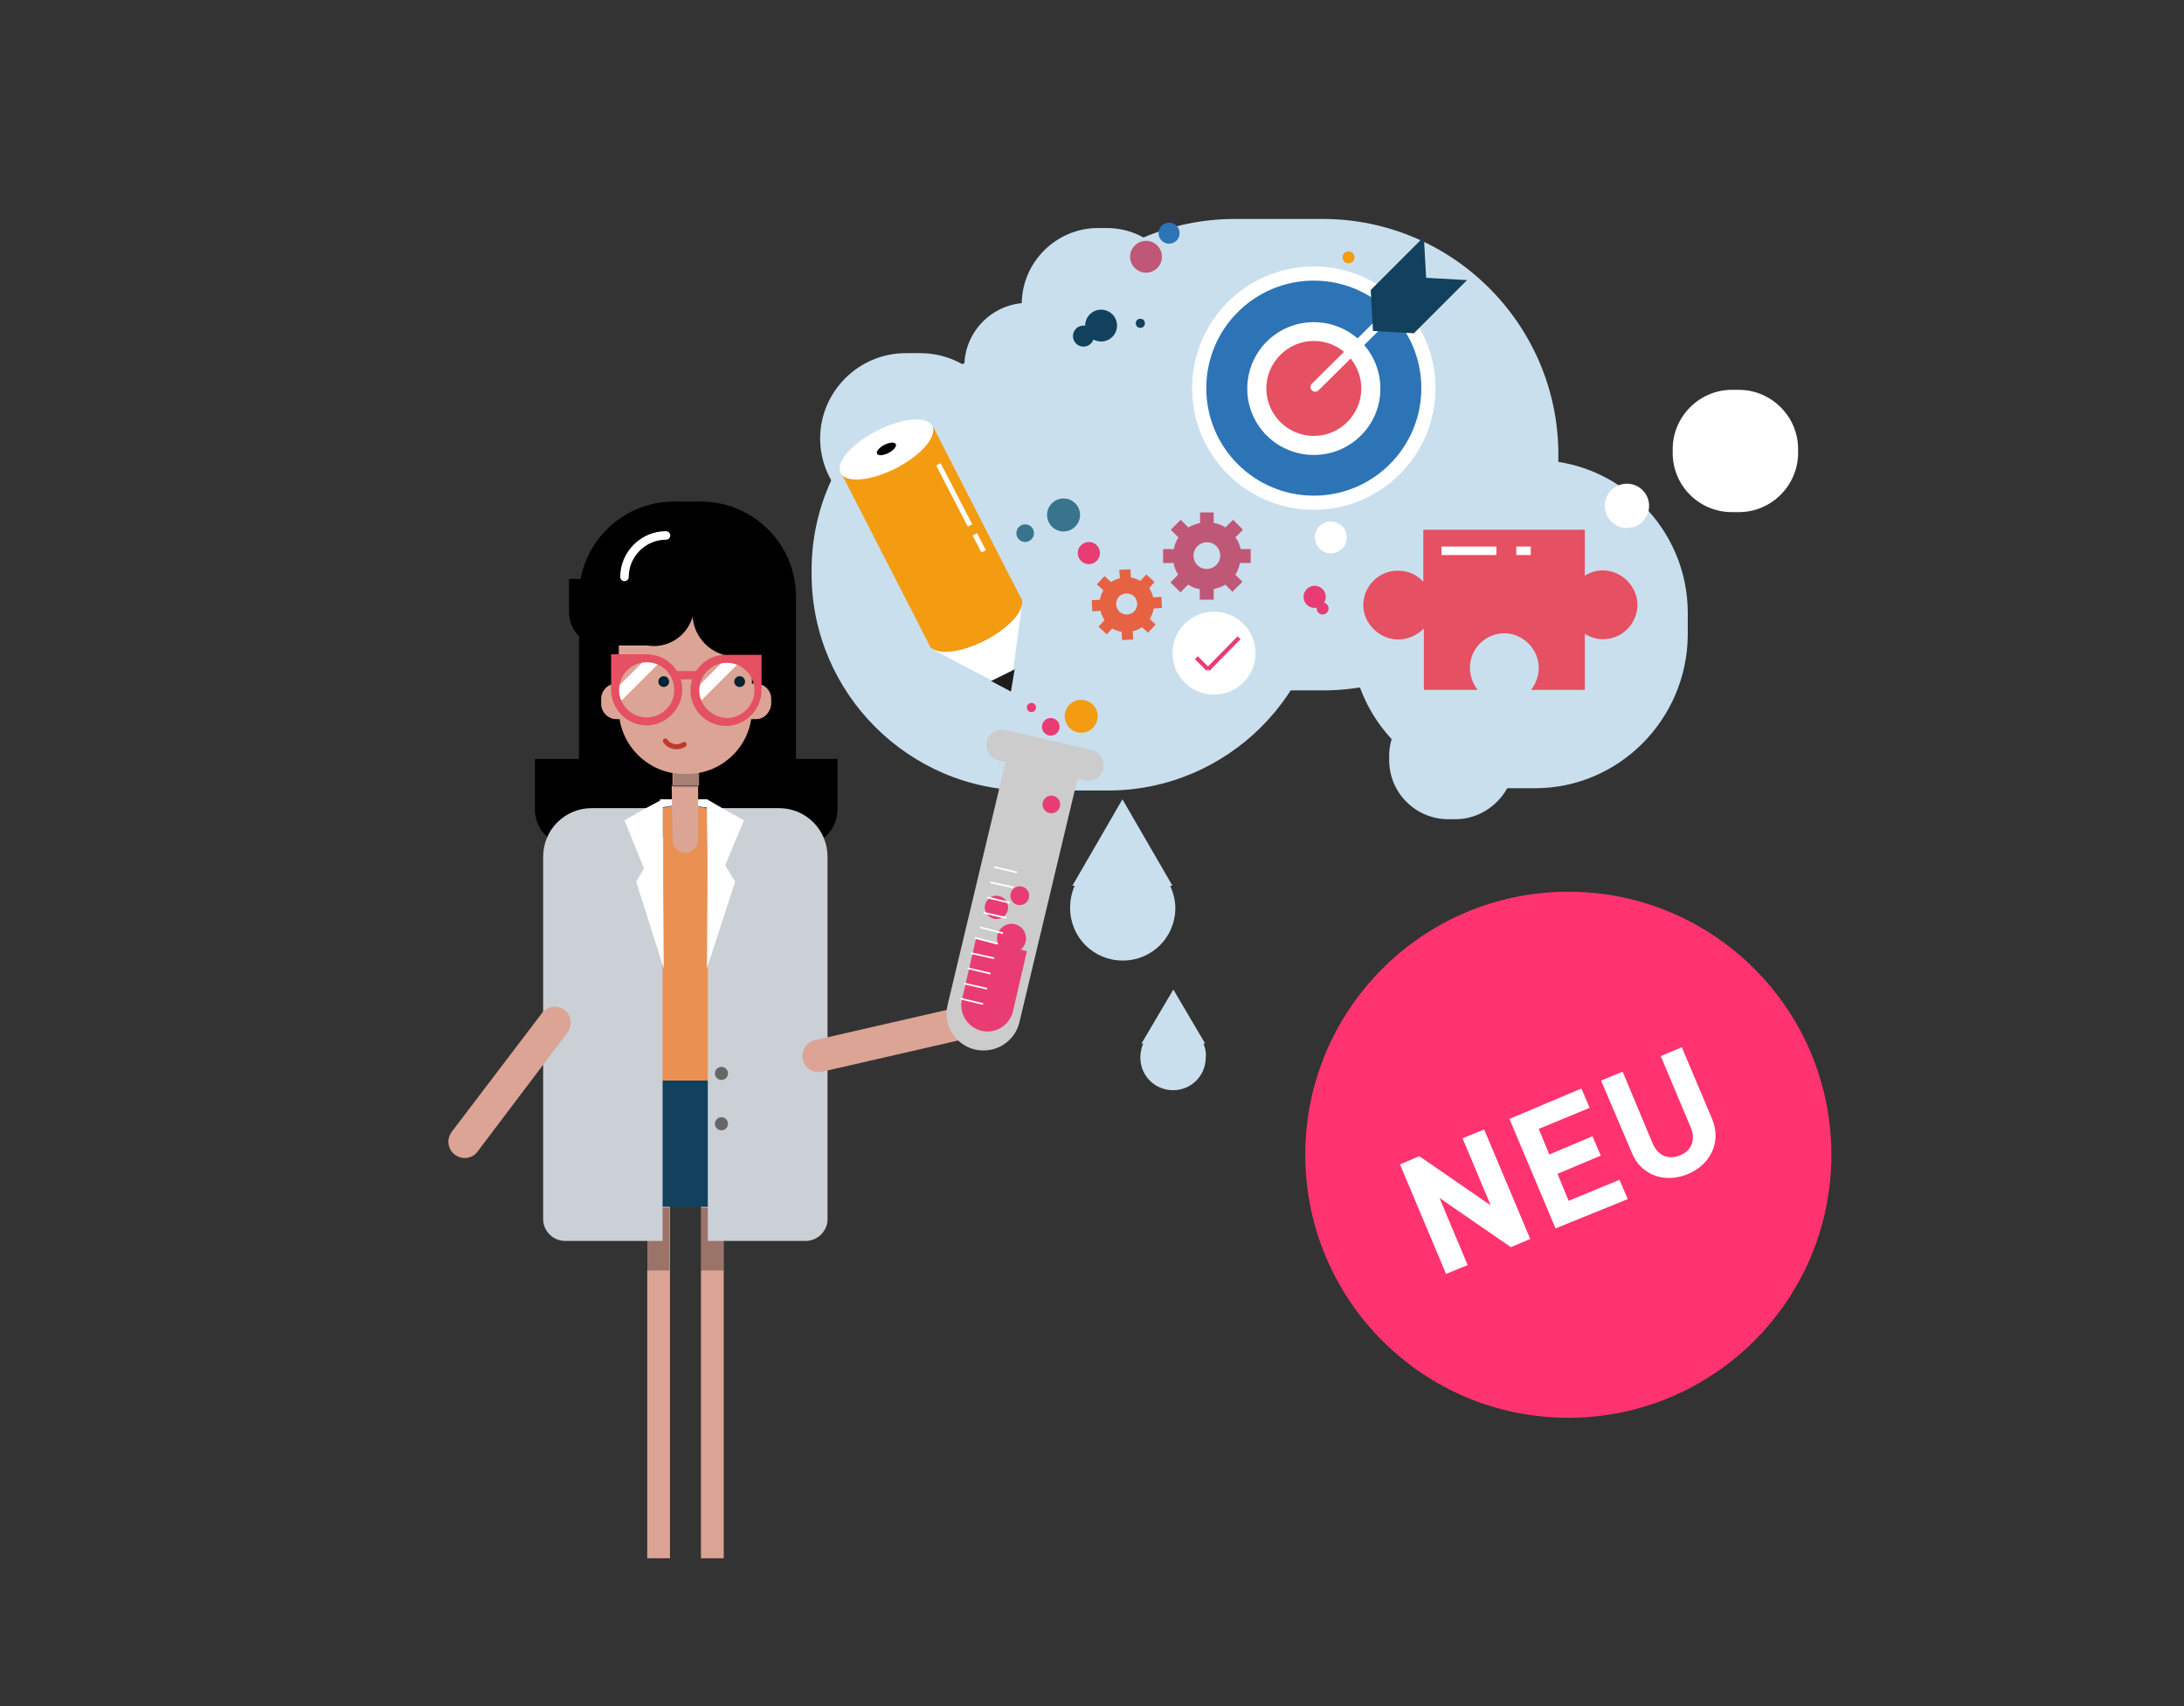 <?xml version="1.0" encoding="UTF-8"?>
<!-- Generator: Adobe Illustrator 24.1.1, SVG Export Plug-In . SVG Version: 6.00 Build 0)  -->
<svg xmlns="http://www.w3.org/2000/svg" xmlns:xlink="http://www.w3.org/1999/xlink" x="0px" y="0px" viewBox="0 0 768 600" style="enable-background:new 0 0 768 600;" xml:space="preserve">
<rect x="0" y="0" width="768" height="600" fill="#333333" stroke="none"/>
<style type="text/css">
	.st0{display:none;}
	.st1{display:inline;opacity:0.1;}
	.st2{fill:#2C73B0;}
	.st3{display:inline;opacity:0.15;fill:#012A47;enable-background:new    ;}
	.st4{display:inline;fill:#CCCCCC;}
	.st5{display:inline;fill:#AFAFAF;}
	.st6{display:inline;fill:#666666;}
	.st7{display:inline;fill:#E66243;}
	.st8{display:inline;fill:#FFFFFF;}
	.st9{display:inline;fill:#ECA19C;}
	.st10{display:inline;fill:#56457D;}
	.st11{display:inline;fill:#38758D;}
	.st12{display:inline;fill:#3E2C5E;}
	.st13{display:inline;fill:#282828;}
	.st14{display:inline;fill:#EAB19D;}
	.st15{display:inline;fill:#DBA495;}
	.st16{display:inline;fill:#12415E;}
	.st17{display:inline;fill:#012A47;}
	.st18{display:inline;fill:#38A49D;}
	.st19{display:inline;fill:#35968D;}
	.st20{display:inline;fill:#E55062;}
	.st21{display:inline;fill:#1D5685;}
	.st22{display:inline;fill:#BF5876;}
	.st23{display:inline;fill:none;stroke:#143744;stroke-width:0.75;stroke-miterlimit:10;}
	.st24{display:inline;fill:#43855D;}
	.st25{display:inline;}
	.st26{fill:#FFFFFF;}
	.st27{display:inline;fill:#715E94;}
	.st28{display:inline;fill:#FFFFFF;stroke:#FFFFFF;stroke-width:0.19;stroke-miterlimit:10;}
	.st29{display:inline;fill:#3AA39D;}
	.st30{display:inline;fill:#A32728;}
	.st31{fill:#C9DFED;}
	.st32{fill:#DBA495;}
	.st33{opacity:0.3;enable-background:new    ;}
	.st34{fill:#EA9053;}
	.st35{fill:#226699;}
	.st36{opacity:0.3;fill:#DBA495;enable-background:new    ;}
	.st37{opacity:0.3;fill:#282828;enable-background:new    ;}
	.st38{fill:#12415E;}
	.st39{fill:none;stroke:#FFFFFF;stroke-width:2.991;stroke-linecap:round;stroke-miterlimit:10;}
	.st40{fill:#E55062;}
	.st41{fill:#CBCFD6;}
	.st42{fill:#666666;}
	.st43{fill:none;stroke:#C0392B;stroke-width:1.762;stroke-linecap:round;stroke-miterlimit:10;}
	.st44{fill:#CCCCCC;}
	.st45{fill:#E83C72;}
	.st46{fill:none;stroke:#FFFFFF;stroke-width:0.586;stroke-miterlimit:10;}
	.st47{fill:#F39C12;}
	.st48{fill:#082133;}
	.st49{fill:#1D1D1B;}
	.st50{fill:none;stroke:#FFFFFF;stroke-width:1.759;stroke-miterlimit:10;}
	.st51{fill:none;stroke:#FFFFFF;stroke-width:2.99;stroke-miterlimit:10;}
	.st52{fill:#E66243;}
	.st53{fill:#BF5876;}
	.st54{fill:none;stroke:#E83C72;stroke-width:1.451;stroke-miterlimit:10;}
	.st55{fill:#2C74B5;stroke:#FFFFFF;stroke-width:4.977;stroke-miterlimit:10;}
	.st56{fill:none;stroke:#FFFFFF;stroke-width:3.318;stroke-linecap:round;stroke-miterlimit:10;}
	.st57{fill:#38758D;}
	.st58{fill:#2C74B5;}
	.st59{fill:#FF3370;}
</style>
<g id="design" class="st0">
	<g class="st1">
		<path class="st2" d="M551.1,511.1C446.5,532,440.2,457,322.3,464.4c-98.4,6.1-156,61.4-211.7,34.4    c-75.4-36.6,19.2-60.6,18.9-118.9c-0.3-45.7-118.9-49.2-94.9-140.6c25.6-97.6,156.5-34.9,205.4-63.9    c59.6-35.4,71.3-95.9,191.9-92.2C553,86.8,640.8,104,707.2,195.1c13.9,19.1,83,113.2-16,170.9    C603.3,417.3,696.9,481.9,551.1,511.1z"></path>
	</g>
	<ellipse class="st3" cx="180.4" cy="418.5" rx="54" ry="11.8"></ellipse>
	<path class="st4" d="M486.2,419.6h-63.4c-2.8,0-10.1,14.4-10.1,30.1s7.3,26.9,10.1,26.9h63.4V419.6z"></path>
	<path class="st5" d="M486.2,419.2h-55.9c-2.4,0-6.2-0.8-8.5,0.4s-3.9,5.2-4.9,7.4c-2.3,5.4-3.8,11-4.4,16.9   c-1.1,10,0.2,22.9,6.9,31c2.2,2.6,3.9,2.3,7,2.3h59.7c0.3,0,0.6-0.2,0.6-0.5v-57c0-0.6-1.2-0.5-1.2,0.1v46.2c0,2.9-0.6,6.6,0,9.5   c0.1,0.3-0.3,1.8,0.3,1.1s-0.5-0.1-1.1-0.2c-7-1-14.9,0-21.9,0h-29c-3,0-6.1,0.1-9.1,0c-2.8-0.1-3.9-1.2-5.5-3.7   c-8.8-13.5-7.4-33.7-0.2-47.6c1.5-3,2.5-4.8,5.7-4.9s6.4,0,9.5,0h51.9C486.8,420.1,487,419.2,486.2,419.2z"></path>
	<ellipse class="st6" cx="486.2" cy="448.2" rx="12.1" ry="28.5"></ellipse>
	<path class="st5" d="M486.7,476.3c-9.5-0.7-11.3-17.9-11.7-24.8c-0.4-6.2,0.2-12.4,1.7-18.4c1.2-4.5,3.2-11.2,8.1-12.6   c9.8-2.7,12.3,18.4,12.6,24.2c0.4,6.2-0.2,12.4-1.7,18.4c-1.1,4.3-3.7,12.7-9.2,13.1c-0.5,0-1.7,0.9-0.6,0.8   c10.7-0.8,12.7-17.6,13.1-25.5c0.4-8.3-0.3-17.4-4-24.9c-1.6-3.4-4.3-7.3-8.4-7.4c-10.6-0.2-12.8,18.3-13.2,25.5   c-0.4,7.9,0.3,16.5,3.4,23.8c1.6,3.8,4.3,8.2,8.8,8.5C486.1,477.1,487.5,476.4,486.7,476.3z"></path>
	<path class="st5" d="M468.2,476.3c-3.9-0.4-5.3-7.2-6-10.1c-1.4-5.9-2-12-1.9-18.1c0-5.4,0.5-10.8,1.5-16.1c0.6-3.1,2-11.5,6.1-12   c0.6-0.1,1-0.8,0.1-0.7c-3,0.3-4.5,3.3-5.5,5.8c-2.8,6.9-3.3,14.8-3.4,22.2s0.4,15.3,2.8,22.4c0.9,2.8,2.4,7,5.8,7.4   C468.3,477.1,469,476.4,468.2,476.3L468.2,476.3z"></path>
	<path class="st5" d="M464.1,476.4c-3.9-0.4-5.3-7.2-6-10.1c-1.4-5.9-2-12-1.9-18.1c0-5.4,0.5-10.8,1.5-16.1c0.6-3.1,2-11.5,6.1-12   c0.6-0.1,1-0.8,0.1-0.7c-2.7,0.3-4.1,2.7-5.1,4.9c-3.2,7-3.7,15.5-3.8,23.1s0.4,15.3,2.8,22.4c0.9,2.8,2.4,7,5.8,7.4   C464.1,477.1,464.9,476.4,464.1,476.4L464.1,476.4z"></path>
	<path class="st5" d="M460,476.3c-3.8-0.4-5.2-7.1-6-10.1c-1.3-5.6-1.9-11.4-1.9-17.2c-0.1-5.5,0.3-10.9,1.3-16.3   c0.6-3.2,2-12.2,6.3-12.7c0.6-0.1,0.9-0.9,0.1-0.8c-3,0.3-4.5,3.3-5.5,5.9c-2.7,6.9-3.3,14.9-3.3,22.2s0.4,15.3,2.8,22.4   c0.9,2.8,2.4,7,5.8,7.4C460.1,477.2,460.8,476.4,460,476.3L460,476.3z"></path>
	<path class="st5" d="M441.4,476.3c-4-0.4-5.5-6.9-6.3-10c-1.4-5.6-2-11.4-2-17.2c-0.1-5.5,0.3-10.9,1.4-16.3   c0.6-3.2,2.2-12.2,6.7-12.6c0.7-0.1,0.9-1,0.1-0.9c-3.1,0.3-4.7,3.3-5.8,5.9c-2.9,6.9-3.5,14.8-3.6,22.2s0.5,15.3,2.9,22.4   c1,2.9,2.6,7.1,6.1,7.4C441.6,477.2,442.2,476.4,441.4,476.3L441.4,476.3z"></path>
	<path class="st5" d="M437.4,476.5c-3.8-0.4-5.4-5.9-6.2-8.9c-1.5-5.5-2.3-11.1-2.3-16.7c-0.3-6.6,0.3-13.2,1.6-19.6   c0.6-2.9,2.3-10.9,6.2-11.4c0.3,0,1.3-0.5,0.5-0.5c-8.5,0.9-9,17.3-9.4,23.4c-0.5,8.3-0.1,17,2.2,25.1c0.9,3.2,2.5,8.6,6.5,9   C436.7,476.9,437.6,476.5,437.4,476.5L437.4,476.5z"></path>
	<path class="st5" d="M433.7,476.3c-4-0.4-5.5-7-6.3-10c-1.3-5.6-2-11.4-2-17.2c-0.1-5.5,0.4-10.9,1.4-16.3   c0.6-3.3,2.2-12.2,6.7-12.7c0.6-0.1,0.9-0.9,0.1-0.8c-3.1,0.3-4.7,3.3-5.8,5.9c-2.9,6.9-3.5,14.8-3.6,22.2s0.5,15.3,2.9,22.4   c1,2.9,2.6,7,6.1,7.4C433.9,477.2,434.5,476.4,433.7,476.3L433.7,476.3z"></path>
	<circle class="st7" cx="454.5" cy="442.2" r="14.3"></circle>
	<path class="st8" d="M447.6,442.8c-0.7-0.7-0.8-1.8-0.1-2.6c0,0,0,0,0,0c0.1-0.2,0.2-0.4,0.1-0.6c-0.3-1.1,0.2-2.2,1.3-2.8   c0.3-0.2,0.5-0.4,0.7-0.7c0.3-0.6,1-1,1.6-0.9c0.5,0.1,0.9-0.1,1.3-0.4c0.6-0.6,1.5-0.7,2.1-0.2c0.1,0,0.2,0,0.3,0   c0.6-0.1,1.2,0,1.7,0.2c0.6,0.2,1.1,0.7,1.3,1.3c0.1,0.2,0.2,0.3,0.4,0.4c0.5,0.1,1,0.4,1.3,0.8c0.1,0.3,0.2,0.7,0.3,1   c0,0.2,0,0.3,0.2,0.4c0.9,0.3,1.4,1.4,1.1,2.3c0,0,0,0,0,0c-0.1,0.2,0,0.3,0.1,0.5c0.3,0.4,0.5,0.9,0.6,1.4   c0.1,0.4-0.1,0.8-0.4,1.1c-0.1,0.1-0.2,0.3-0.1,0.4c0.3,0.8,0.2,1.8-0.3,2.5c-0.1,0.2-0.3,0.3-0.5,0.4c-0.3,0.1-0.5,0.3-0.6,0.5   c-0.6,1.1-1.8,1.7-3,1.5c-0.2,0-0.4,0-0.5,0.2c-0.9,1-2.3,1.3-3.5,0.7c-0.1,0-0.3,0-0.4,0c-0.3,0-0.5,0-0.8,0   c-0.8-0.2-1.4-0.9-1.7-1.7c-0.1-0.2-0.2-0.4-0.5-0.4c-0.4,0-0.8-0.3-0.9-0.7c-0.2-0.5-0.2-1-0.4-1.5c0-0.1-0.1-0.2-0.1-0.3   c-0.9-0.5-1.2-1.6-0.7-2.5c0-0.1,0.1-0.1,0.1-0.2L447.6,442.8z M453.3,440.3l-0.3-0.9c-0.3-0.8-0.3-0.8-1.1-0.7h-0.1   c-0.7,0-1.3,0.6-1.3,1.3c0,0.1,0,0.1,0,0.2c0,0.4,0.1,0.8,0.2,1.2c0,0.2,0,0.4-0.2,0.4c-0.1,0.1-0.3,0-0.4-0.1c0,0,0-0.1,0-0.1   c-0.1-0.6-0.2-1.2-0.3-1.8c0-0.8,0.5-1.4,1.3-1.6c0.3-0.1,0.7-0.1,1-0.1h0.3v-0.1c-0.2-0.5-0.4-1.1-0.5-1.6c0-0.3-0.3-0.5-0.6-0.5   c0,0,0,0-0.1,0H451c-0.6,0-1,0.4-1.1,1c0,0.2,0,0.5,0,0.7s-0.1,0.3-0.3,0.3s-0.2-0.1-0.3-0.2c0-0.1-0.1-0.2-0.1-0.3   c-0.6,0.5-1.2,1-1.1,1.8c0.1,0.7,0,1.3-0.4,1.9c-0.3,0.5-0.2,1.1,0.2,1.4c0.1,0,0.1,0.1,0.2,0.1c0.3,0.2,0.6,0.3,0.9,0.4   c0.2,0.1,0.4,0.2,0.3,0.4s-0.3,0.3-0.5,0.2l-0.8-0.3c-0.5,0.6-0.4,1.4,0.2,1.8c0.2,0.2,0.4,0.3,0.7,0.3c0.6,0.1,1.2,0,1.8-0.3   c-0.1-0.9,0.4-1.8,1.2-2.1c0.2-0.1,0.4-0.2,0.6,0.1s-0.1,0.4-0.3,0.5c-0.7,0.3-1.1,1.2-0.8,1.9c0.3,0.7,1.1,1.1,1.8,0.8   c0.2,0,0.4-0.1,0.5,0.2s-0.1,0.3-0.3,0.4c-0.9,0.2-1.8-0.1-2.3-0.9c-0.1-0.1-0.2-0.2-0.3-0.2c-0.6,0.1-1.2,0.2-1.9,0.3   c0.1,0.4,0.2,0.7,0.4,1.1c0.2,0.3,0.5,0.4,0.8,0.2c0.1-0.1,0.2-0.1,0.2-0.2c0,0,0-0.1,0.1-0.1s0.3-0.1,0.4-0.1   c0.1,0.1,0.2,0.2,0.2,0.3c-0.1,0.2-0.2,0.3-0.3,0.5c0,0.1-0.1,0.2-0.1,0.3c0.1,0.7,0.6,1.3,1.2,1.5c0.5,0.2,0.7,0.1,0.8-0.5   c0-0.1,0.1-0.3,0.2-0.3c0.1,0,0.3,0.1,0.3,0.2c0.1,0.1,0,0.3,0.1,0.4s0.1,0.3,0.2,0.3c1,0.4,2.1,0.2,2.8-0.6   c0.1-0.1,0.1-0.1,0.1-0.2c-0.1-0.3-0.2-0.5-0.3-0.8c-0.5,0.4-1.2,0.6-1.9,0.5c-0.2,0-0.4-0.1-0.4-0.3s0.2-0.3,0.4-0.3   c0.5,0.1,1,0,1.4-0.3c0.2-0.1,0.2-0.3,0.1-0.4c0,0,0,0,0,0c-0.3-0.8-0.5-1.5-0.8-2.3c0-0.1-0.1-0.1-0.1-0.2   c-0.1,0.1-0.2,0.1-0.2,0.2c-0.3,0.3-0.7,0.4-1.1,0.3c-0.1,0-0.2-0.2-0.3-0.3c0.1-0.1,0.2-0.2,0.3-0.3c0.1,0,0.2,0,0.4,0   c0.4,0,0.7-0.4,0.7-0.8c0-0.1,0-0.2-0.1-0.3c-0.2-0.6-0.4-1.2-0.6-1.9s-0.4-0.6-0.9-0.5c-0.2,0.1-0.3,0.1-0.4,0.2   c-0.2,0.1-0.4,0.2-0.5,0s0-0.3,0.1-0.5C452.4,440.5,452.8,440.3,453.3,440.3L453.3,440.3z M460.8,441.9c-0.6,0.3-1.1,0.6-1.7,0.9   c-0.1,0.1-0.2,0.2-0.2,0.4c0.1,0.9-0.4,1.7-1.2,2.1c-0.2,0.1-0.4,0.1-0.5-0.1s0-0.3,0.2-0.4c0.8-0.3,1.2-1.1,0.9-1.8   s-1.1-1.2-1.8-0.9l0,0c-0.2,0-0.4,0-0.5-0.2s0.1-0.4,0.3-0.4c0.6-0.2,1.4-0.1,1.8,0.4c0.5,0.6,0.9,0.4,1.4,0.1c0,0,0.1,0,0.1-0.1   c0.4-0.2,0.8-0.6,0.9-1.1c0.2-0.6-0.1-1.3-0.7-1.5c-0.1,0-0.2,0-0.3-0.1l-0.4,0.6c-0.1,0.2-0.3,0.4-0.5,0.2s-0.1-0.4,0-0.5   c0.2-0.3,0.4-0.6,0.5-0.9c0.2-0.5,0-1.1-0.5-1.3c-0.3-0.1-0.5-0.2-0.8-0.3c-0.2,0-0.4-0.2-0.4-0.4c-0.1-0.2-0.2-0.4-0.3-0.6   c-0.5-0.6-1.3-0.9-2-0.7l0.1,0.1c0.1,0.2,0.1,0.4-0.1,0.5s-0.3,0-0.4-0.2c-0.1-0.1-0.2-0.3-0.3-0.4c-0.4-0.5-1-0.6-1.5-0.2   c0,0,0,0,0,0c-0.6,0.4-0.7,0.5-0.4,1.2l0.5,1.5c0.3-0.2,0.5-0.4,0.8-0.5c0.6-0.3,1.3-0.3,1.9,0c0.7,0.5,1.2,1.2,1.4,2   c0,0.1-0.1,0.3-0.2,0.3c-0.1,0-0.3-0.1-0.4-0.1c-0.1-0.1-0.1-0.2-0.1-0.3c-0.2-0.4-0.4-0.8-0.7-1.1c-0.4-0.4-1-0.5-1.5-0.3   c-0.3,0.2-0.6,0.3-0.8,0.6c-0.1,0.1-0.1,0.1-0.1,0.2c0.1,0.5,0.3,1,0.5,1.5c0.4-0.3,0.8-0.5,1.3-0.5c0.2,0,0.4,0.1,0.4,0.3   s-0.2,0.3-0.4,0.3c-0.3,0-0.5,0.1-0.8,0.2c-0.2,0.1-0.3,0.3-0.2,0.5c0,0,0,0,0,0.1c0.3,0.7,0.5,1.4,0.7,2.1   c0.1,0.4,0.4,0.5,0.8,0.5c0.2,0,0.4-0.1,0.6-0.2c0.2-0.1,0.3-0.2,0.5,0s0,0.4-0.1,0.5c-0.1,0.1-0.2,0.1-0.3,0.2l-1,0.3   c0.3,0.8,0.6,1.6,0.8,2.4c0.1,0.3,0.3,0.3,0.5,0.3c0.4-0.1,0.8-0.3,1.1-0.6c0.1-0.1,0.3-0.2,0.5-0.1s0.1,0.3,0,0.5L458,447   c-0.4,0.4-1,0.6-1.6,0.6c0.1,0.3,0.2,0.5,0.3,0.8c0,0.1,0.1,0.1,0.2,0.1c0.9,0.2,1.8-0.1,2.4-0.8c0.4-0.4,0.4-0.5,0.1-0.9   c0,0,0-0.1,0-0.1s0-0.4,0.1-0.5s0.3,0,0.4,0.2c0.2,0.4,0.5,0.4,0.8,0c0.4-0.5,0.5-1.1,0.3-1.7c-0.1-0.3-0.2-0.6-0.6-0.6   c-0.2,0-0.4-0.2-0.4-0.5c0,0,0-0.1,0-0.1c0-0.1,0.2-0.1,0.4-0.1s0.1,0.1,0.2,0.1c0.3,0.1,0.6,0,0.7-0.3c0-0.1,0-0.2,0-0.2   C461.3,442.5,461.1,442.2,460.8,441.9L460.8,441.9z"></path>
	<path class="st9" d="M261.4,244.5l-0.9-0.5c-0.7-0.4-0.9-1.3-0.5-2l5.2-8.7c0.4-0.7,1.3-0.9,2-0.5l0.9,0.5c0.7,0.4,0.9,1.3,0.5,2   l-5.2,8.7C263,244.7,262.1,244.9,261.4,244.5z"></path>
	<path class="st9" d="M258,242.5l-0.9-0.5c-0.7-0.4-0.9-1.3-0.5-2l5.2-8.7c0.4-0.7,1.3-0.9,2-0.5l0.9,0.5c0.7,0.4,0.9,1.3,0.5,2   L260,242C259.6,242.7,258.7,242.9,258,242.5z"></path>
	<path class="st9" d="M249,242.2l-2-1.2c-1-0.6-1.3-1.8-0.7-2.8l6-10.1c0.6-1,1.8-1.3,2.8-0.7l2,1.2c1,0.6,1.3,1.8,0.7,2.8l-6,10.1   C251.2,242.4,250,242.7,249,242.2z"></path>
	<path class="st9" d="M252.1,231.4l12.6,7.5c0.7,0.4,0.9,1.3,0.5,2l-2.8,4.6c-0.4,0.7-1.3,0.9-2,0.5l-13.1-6.1   c-0.7-0.4-0.5-2.7-0.1-3.4l2.8-4.6C250.5,231.2,251.4,230.9,252.1,231.4z"></path>
	<path class="st10" d="M202.1,277.1c-26.3-8.4-41-36.2-32.8-62.1l19.9,6.3c-4.7,14.9,3.9,31,19.2,35.9s31.6-3.3,36.4-18.2l19.9,6.3   C256.5,271.1,228.4,285.4,202.1,277.1z"></path>
	<path class="st11" d="M109.2,312.5l289-156.9c0.9-0.5,2.1-0.2,2.6,0.8l0.4,0.8c0.5,0.9,0.2,2.1-0.8,2.6l-289,156.9   c-0.9,0.5-2.1,0.2-2.6-0.8l-0.4-0.8C108,314.1,108.3,313,109.2,312.5z"></path>
	<path class="st12" d="M258,243.1l-28.2,15.3c0.2,1.4,0.1,2.8-0.4,4.1c-0.4,0.9-0.9,1.7-1.7,2.4l36.5-19.8   C263.4,244.8,258.6,243.3,258,243.1z"></path>
	<path class="st10" d="M131,302.1v-63.5c0-21.5,17.8-39.1,39.5-39.1h8.2c21.7,0,39.5,17.6,39.5,39.1v63.5"></path>
	<path class="st12" d="M207.2,211.6c0.5,3.5,0.8,7.1,0.8,10.7c0,41.2-34.2,74.5-76.5,74.5H131v5.3h87.2v-63.5   C218.2,228.5,214.2,218.8,207.2,211.6z"></path>
	<rect x="157.3" y="302.2" class="st13" width="15.9" height="117.5"></rect>
	<rect x="130.1" y="300.1" class="st13" width="89.1" height="11"></rect>
	<rect x="188.8" y="301.9" class="st13" width="14.4" height="117.5"></rect>
	<rect x="175.7" y="194.3" class="st14" width="13.9" height="13.9"></rect>
	<path class="st14" d="M190.4,197.7h-18.2c-5.7,0-10.7-4.8-12.7-8.2c-1.1-1.8-1.1-5-1.1-5v-36.6c0-13,6.2-19.1,13.8-19.1h18.2   c7.6,0,13.8,6.2,13.8,19.1v36.6c0,1.5-0.2,3-0.7,4.4C201.8,192.3,196.5,197.7,190.4,197.7z"></path>
	<path class="st14" d="M190.4,197.7h-18.2c-5.7,0-10.7-4.8-12.7-8.2c-1.1-1.8-1.1-5-1.1-5v-36.6c0-13,6.2-19.1,13.8-19.1h18.2   c7.6,0,13.8,6.2,13.8,19.1v36.6c0,1.5-0.2,3-0.7,4.4C201.8,192.3,196.5,197.7,190.4,197.7z"></path>
	<path class="st15" d="M186.9,197.5c-7.4-0.1-15.9-1.5-20.5-7.9c-3.9-5.4-4.3-12.5-4.7-18.9c-0.3-4.5-0.9-9-1.7-13.5   c-0.4-2.3-1-4.6-1.6-6.8v34.2c0,0,0,3.2,1.1,5c2.1,3.4,7,8.2,12.7,8.2h18.2c0.7,0,1.3-0.1,2-0.2   C190.5,197.6,188.7,197.5,186.9,197.5z"></path>
	<path class="st16" d="M165.9,130.3h1.3c1.6,0,2.8,1.3,2.8,2.8V160c0,1.6-1.3,2.8-2.8,2.8h-1.3c-1.6,0-2.8-1.3-2.8-2.8v-26.9   C163.1,131.6,164.3,130.3,165.9,130.3z"></path>
	<path class="st16" d="M212.2,117.7h-10.7c-0.4,0-0.7,0-1.1,0h-28.1c-0.7-0.1-1.4-0.1-2.2,0l0,0c-5.9,0.6-10.2,5.9-9.6,11.8   c0.3,2.5,1.3,4.7,3.1,6.5c1.7,1.7,4,2.8,6.5,3.1v0.1h32l0,0c5.7-0.3,10.2-5,10.2-10.7L212.2,117.7z"></path>
	<path class="st17" d="M206.4,128.4c-3.1,2.7-6.9,4.6-10.9,5.4c-5.7,1.2-25,3.9-32,2.3l0,0c1.7,1.7,4,2.8,6.5,3.1v0.1h32l0,0   c5.7-0.3,10.2-5,10.2-10.7v-9.3C211,122.6,209.1,125.8,206.4,128.4z"></path>
	<path class="st16" d="M186,149.2v0.7c0,0.8-0.7,1.5-1.5,1.5h-6.4c-0.8,0-1.5-0.7-1.5-1.5v-0.7c0-0.8,0.7-1.5,1.5-1.5h6.4   C185.3,147.7,186,148.4,186,149.2z"></path>
	<path class="st16" d="M203.5,145.6v0.7c0,0.8-0.7,1.5-1.5,1.5h-6.4c-0.8,0-1.5-0.7-1.5-1.5v-0.7c0-0.8,0.7-1.5,1.5-1.5h6.4   C202.9,144.1,203.5,144.8,203.5,145.6z"></path>
	<circle class="st17" cx="199.3" cy="156.5" r="2.3"></circle>
	<circle class="st17" cx="182" cy="156.5" r="2.3"></circle>
	<path class="st15" d="M188.7,168.6c0,1.4,1.1,2.5,2.5,2.5s2.5-1.1,2.5-2.5h0.7c0.5,1.5-0.4,3.2-1.9,3.7c-0.4,0.1-0.9,0.2-1.3,0.1   c0,0-2.6-0.1-2.4-3.3L188.7,168.6z"></path>
	<circle class="st8" cx="200.3" cy="156.5" r="0.6"></circle>
	<circle class="st8" cx="183" cy="156.5" r="0.6"></circle>
	<polygon class="st18" points="193.6,205.7 175.5,205.7 182.1,214.9 178,220.6 178,269.9 184.6,274.7 191.1,269.9 191.1,220.6    187.1,214.9  "></polygon>
	<polygon class="st12" points="192.2,215 185.6,205.7 195.2,203.1 198.7,204.9  "></polygon>
	<polygon class="st12" points="176.5,215 165.9,201.5 183.1,205.7  "></polygon>
	<polygon class="st19" points="178,269.9 184.6,274.7 191.1,269.9 191.1,220.6  "></polygon>
	<path class="st17" d="M166.3,132.8c-0.8-2.7,11-2.6,12.6-2.7c3.3-0.2,6.6-0.5,9.8-1c4.2-0.7,9-1.1,12.1-4.3c0.4-0.4-1.1-0.3-1.4,0   c-3.8,3.8-12.9,4-18.1,4.4c-3.5,0.2-7,0.1-10.5,0.6c-1.7,0.2-7,0.4-6.1,3.4C164.8,133.7,166.4,133.3,166.3,132.8L166.3,132.8z"></path>
	<circle class="st14" cx="165.9" cy="161.9" r="5.4"></circle>
	<path class="st15" d="M168.4,166.1c-2.3,1.3-5.3,0.5-6.6-1.8c-0.6-1-0.8-2.1-0.5-3.3c0.8-4.6,6.3-5,8.6-1.3c0.4,0.6,1.9,0,1.4-0.7   c-2.7-4.4-9.7-3.8-11.4,1.2c-1.9,5.6,4.6,9.3,9.2,6.7C170,166.4,169.2,165.6,168.4,166.1L168.4,166.1z"></path>
	<path class="st16" d="M158,130.3h1.6c1.9,0,3.5,1.6,3.5,3.5V167c0,1.9-1.6,3.5-3.5,3.5H158c-1.9,0-3.5-1.6-3.5-3.5v-33.2   C154.5,131.9,156,130.3,158,130.3z"></path>
	<path class="st12" d="M211.2,252.7c-5.9,14.5-22.8,21.4-37.7,15.4s-22.2-22.8-16.3-37.3c2.1-5.5-0.7-11.5-6.2-13.6   c-5.3-2-11.1,0.5-13.4,5.7c-0.3,0.7-0.5,1.4-0.6,2.2c-8.7,24.7,3.8,52.4,28.6,62.4c25.6,10.4,54.7-1.7,64.9-26.9l2.2-6.3l-3,1.6   L211.2,252.7z"></path>
	<path class="st9" d="M227.4,255.1l-0.9-0.5c-0.7-0.4-0.9-1.3-0.5-2l5.2-8.7c0.4-0.7,1.3-0.9,2-0.5l0.9,0.5c0.7,0.4,0.9,1.3,0.5,2   l-5.2,8.7C229,255.3,228.1,255.5,227.4,255.1z"></path>
	<path class="st9" d="M223.3,253.3l-0.9-0.5c-0.7-0.4-0.9-1.3-0.5-2l5.2-8.7c0.4-0.7,1.3-0.9,2-0.5l0.9,0.5c0.7,0.4,0.9,1.3,0.5,2   l-5.2,8.7C224.9,253.5,224,253.7,223.3,253.3z"></path>
	<path class="st9" d="M215,252.8l-2-1.2c-1-0.6-1.3-1.8-0.7-2.8l6-10.1c0.6-1,1.8-1.3,2.8-0.7l2,1.2c1,0.6,1.3,1.8,0.7,2.8l-6,10.1   C217.2,253,216,253.4,215,252.8z"></path>
	<path class="st9" d="M226.5,256.6l-12.6-7.5c-0.7-0.4-0.9-1.3-0.5-2l2.7-4.6c0.4-0.7,1.3-0.9,2-0.5l12.6,7.5c0.7,0.4,0.9,1.3,0.5,2   l-2.7,4.6C228.1,256.8,227.2,257.1,226.5,256.6z"></path>
	<path class="st10" d="M210.5,247.6c-4.7,14.9-21.1,23.1-36.4,18.2s-23.9-20.9-19.2-35.9c1.8-5.6-1.3-11.5-6.9-13.3   s-11.5,1.3-13.3,6.9c-0.2,0.7-0.4,1.4-0.4,2.2c-6.8,25.3,7.8,51.9,33.4,60c26.3,8.4,54.4-5.9,62.6-31.8L210.5,247.6z"></path>
	<path class="st20" d="M184.3,184.5c1.7,0,3.2-1.6,3.5-3.9c-0.6-0.3-1.3-0.5-2-0.4c-1.8,0-3.4,1.1-4.2,2.7   C182.2,183.8,183.2,184.4,184.3,184.5z"></path>
	<ellipse class="st21" cx="533.3" cy="381.3" rx="166.9" ry="16.1"></ellipse>
	<path class="st22" d="M463.5,309.4l5-0.7l11,21h0.1l-3-22.1l5.3-0.7l5,36.6l-4.9,0.7l-11-20.9h-0.1l3,22l-5.2,0.7L463.5,309.4z"></path>
	<path class="st22" d="M486.5,306.2l15.6-2.1l0.7,4.9l-10.4,1.4l1.5,10.8l9-1.3l0.7,4.9l-9,1.3l1.5,10.8l10.4-1.4l0.7,5.2l-15.6,2.1   L486.5,306.2z"></path>
	<path class="st22" d="M526.4,329.6c0.6,4.7-2.6,9-7.3,9.7c-4.7,0.6-9-2.6-9.7-7.3l0,0l-3.9-28.4l5.2-0.7l3.8,27.9   c0.3,2.6,1.9,3.6,3.8,3.4s3.1-1.7,2.7-4.3l-3.8-27.9l5.3-0.7L526.4,329.6z"></path>
	<path class="st22" d="M469.3,349.7l5.2-0.7l2.3,16.7h0.1l5.4-17.8l5.3-0.7l-5.1,15.6l11.5,20.8l-5.6,0.8l-8.2-15.4l-2.1,5.7l1.5,11   l-5.2,0.7L469.3,349.7z"></path>
	<path class="st22" d="M512,372.7c0.6,4.7-2.6,9-7.3,9.7c-4.7,0.6-9-2.6-9.7-7.3l0,0l-3.9-28.4l5.3-0.7l3.8,27.9   c0.4,2.6,1.9,3.6,3.8,3.4s3.1-1.7,2.7-4.3l-3.8-27.9l5.3-0.7L512,372.7z"></path>
	<path class="st22" d="M512.9,343.7l5-0.7l11,21h0.1l-3-22.1l5.2-0.7l5,36.6l-4.9,0.7l-11.1-20.9h-0.1l3,22l-5.3,0.7L512.9,343.7z"></path>
	<path class="st22" d="M535.9,340.5l7.8-1.1c5.9-0.8,9.7,2.3,10.5,8.2l2.4,17.1c0.9,6.8-2.1,10.5-8.3,11.4l-7.3,1L535.9,340.5z    M545.5,371.5l2.4-0.3c2.9-0.4,3.9-2,3.4-5.1l-2.4-17.6c-0.4-2.9-1.6-4.4-4.7-4l-2.4,0.3L545.5,371.5z"></path>
	<path class="st22" d="M557.8,337.5l15.6-2.1l0.7,4.9l-10.4,1.4l1.5,10.8l9-1.3l0.7,4.9l-9,1.3l1.5,10.8l10.4-1.4l0.7,5.2l-15.6,2.1   L557.8,337.5z"></path>
	<path class="st21" d="M435,381.3l210.6-4.3v10c0,0-176,4.3-177.5,4.3h-33V381.3z"></path>
	<path class="st23" d="M398.9,158.8c5.2-3.8,13.2-1.9,17.2,3.2s4.2,12.4,1.8,18.3c-1.7,4.4-5.1,8.1-9.3,10.2   c-1.2,0.6-2.6,0.9-3.9,0.6c-1.4-0.3-2.2-1.6-2-3c0.3-0.7,0.7-1.2,1.3-1.6c7.3-5.6,17.8-4.1,26.3-0.5c3.8,1.6,7.6,3.9,9.1,7.6   c1.1,2.8,0.7,6-0.1,9c-2.4,8.9-7.8,16.7-11.4,25.3s-4.9,19.1,0.6,26.5c3.1,4.2,7.8,6.8,12.6,8.6c20.8,8.1,45,5.8,64.4,16.9   c10.9,6.3,19.1,16.2,23.3,28c1.2,3.4,2,7.1,0.7,10.4s-5.5,5.6-8.6,3.8c2.1-1.8,5.2-2,7.5-0.3c-2.7,2.9-6.9,3.8-10.5,2.2   c2.3-2.6,6.1-3.5,9.3-2c-2.5,2-5.9,2.4-8.9,1.3c1.6-1.1,3.6-1.6,5.5-1.4"></path>
	<path class="st4" d="M336.6,413.4v57.1c0,2.5,12.8,4.5,28.6,4.5s28.6-2,28.6-4.5v-57.1H336.6z"></path>
	<path class="st5" d="M335.8,413.4V464c0,2-0.8,5.8,0.5,7.5s5.4,2.2,7.2,2.5c5.9,1,11.8,1.5,17.8,1.5c9.5,0.2,21.6,1,30.6-2.8   c3-1.3,2.7-2.5,2.7-5.4v-54.1c0-0.4-0.4-0.6-0.7-0.6h-57.2c-0.9,0-1.2,1.2-0.1,1.2h53.2c1,0.1,2,0.1,3,0c1.4-0.3,0.7,0.6,0.3-0.5   c0.4,1.4,0,3.5,0,4.9V467c0,1.5,0.4,3.1-0.6,4.2c-1.5,1.6-6.3,1.8-8.2,2.1c-3.9,0.5-7.7,0.9-11.6,1c-8.9,0.5-17.8,0.1-26.6-1.1   c-3-0.5-7.8-0.5-8.5-3.8c-0.5-2.3,0-5.2,0-7.5v-48.5C337.4,412.4,335.8,412.6,335.8,413.4z"></path>
	<ellipse class="st6" cx="365.3" cy="413.4" rx="28.6" ry="4.5"></ellipse>
	<path class="st5" d="M393.1,413.4c-0.6,2.6-9.9,3-11.8,3.1c-5.9,0.6-11.8,0.9-17.8,0.8c-5.2,0-10.4-0.3-15.5-0.9   c-1.9-0.2-10.9-1.1-10-3.4c1.1-2.7,9.5-2.7,11.9-2.9c6-0.6,12-0.8,17.9-0.7c5.1,0,10.2,0.4,15.3,1c1.8,0.2,9.4,0.6,9.9,3.2   c0.1,0.7,1.7,0.3,1.6-0.4c-0.5-2.5-5.7-3-7.6-3.3c-7.8-1.3-15.7-1.8-23.6-1.5c-2.9,0-27.8-0.4-27.5,5.2c0.1,2.2,5,2.9,6.5,3.2   c7.5,1.5,15.3,1.8,22.9,1.8s15.4-0.2,22.9-1.8c1.9-0.4,6.1-1,6.6-3.3C394.8,412.6,393.2,412.8,393.1,413.4z"></path>
	<path class="st5" d="M393.1,427.5c-0.6,2.7-9.7,3-11.7,3.2c-6.2,0.6-12.5,0.9-18.7,0.7c-5.3,0-10.6-0.4-15.9-1.1   c-1.9-0.3-8.8-0.7-9.4-3.1c-0.1-0.6-1.7-0.2-1.6,0.4c0.6,2.6,6.9,3.1,8.7,3.5c7.7,1.1,15.5,1.6,23.3,1.3c6.7,0,13.5-0.6,20.1-1.8   c1.7-0.4,6.1-1,6.6-3.3C394.8,426.7,393.2,427,393.1,427.5L393.1,427.5z"></path>
	<path class="st5" d="M393.1,431c-0.6,2.7-9.5,3-11.7,3.3c-6.2,0.6-12.5,0.9-18.7,0.7c-5.5,0-11-0.4-16.5-1.2   c-1.7-0.3-8.2-0.7-8.8-3.1c-0.1-0.4-1.7,0-1.6,0.4c0.5,2.6,6.7,3,8.7,3.4c7.7,1.1,15.5,1.6,23.3,1.3c6.8,0,13.5-0.6,20.1-1.8   c1.7-0.4,6.2-1,6.7-3.2C394.8,430.3,393.2,430.6,393.1,431L393.1,431z"></path>
	<path class="st5" d="M393.1,434.3c-0.5,2.4-9.3,2.8-11,3c-5.6,0.6-11.1,0.9-16.7,0.9c-5.8,0-11.5-0.3-17.3-0.9   c-2.1-0.2-10.1-0.5-10.6-3.2c-0.2-0.8-1.7-0.3-1.6,0.4c0.5,2.5,5.7,3,7.6,3.4c7.5,1.2,15.1,1.7,22.7,1.5c7.3,0,14.7-0.3,21.9-1.8   c1.9-0.4,6.1-1,6.6-3.4C394.8,433.4,393.2,433.6,393.1,434.3L393.1,434.3z"></path>
	<path class="st5" d="M393.1,455.2c-0.6,2.6-9.9,3-11.7,3.2c-6.2,0.6-12.5,0.9-18.7,0.7c-5.1,0-10.2-0.4-15.3-1   c-1.7-0.2-9.4-0.7-9.9-3.2c-0.1-0.7-1.7-0.3-1.6,0.4c0.5,2.5,5.9,3,7.6,3.3c7.8,1.2,15.6,1.8,23.5,1.5c7-0.1,14.1-0.4,21-1.8   c1.8-0.4,6.1-1,6.6-3.3C394.8,454.4,393.2,454.6,393.1,455.2L393.1,455.2z"></path>
	<path class="st5" d="M393.1,458.7c-0.6,2.7-9.5,3-11.7,3.3c-6.2,0.6-12.5,0.9-18.7,0.7c-5.5,0-11-0.4-16.5-1.2   c-1.7-0.3-8.2-0.7-8.8-3.1c-0.1-0.4-1.7,0-1.6,0.4c0.5,2.6,6.7,3,8.7,3.4c7.7,1.1,15.5,1.5,23.3,1.3c6.8,0,13.5-0.6,20.1-1.8   c1.7-0.4,6.2-1,6.7-3.2C394.8,458,393.2,458.2,393.1,458.7z"></path>
	<path class="st5" d="M393.1,462c-0.6,2.6-9.9,3-11.8,3.1c-6.2,0.6-12.5,0.9-18.7,0.8c-5.1,0-10.2-0.4-15.3-1   c-1.8-0.2-9.4-0.6-9.9-3.2c-0.1-0.7-1.7-0.3-1.6,0.4c0.5,2.5,5.8,3,7.6,3.3c7.5,1.2,15.1,1.7,22.7,1.5c7.3,0,14.7-0.3,21.9-1.8   c1.8-0.4,6.1-1,6.6-3.4C394.8,461.1,393.2,461.3,393.1,462L393.1,462z"></path>
	<circle class="st24" cx="360.6" cy="445.8" r="17.3"></circle>
	<g id="_3Hho0f" class="st25">
		<path class="st26" d="M359.6,441c2.6-0.5,5.3-0.1,7.6,1.2c1.2,0.6,2.3,1.4,3.3,2.3c0.1,0.1,0.1,0.2,0.1,0.2c0,0,0,0,0,0    c-0.8,1.8-2,3.4-3.5,4.7c-0.9,0.8-2,1.5-3.1,2c-0.7,0.3-1.4,0.5-2.1,0.7c-2.5,0.5-5,0.1-7.3-1c-1.3-0.6-2.5-1.4-3.6-2.4    c-0.1-0.1-0.1-0.2-0.1-0.2c0,0,0,0,0,0c0.9-1.8,2.1-3.5,3.6-4.8c0.8-0.7,1.8-1.4,2.8-1.9C358.1,441.5,358.8,441.2,359.6,441z     M361.5,450.2c2-0.4,3.3-2.3,2.9-4.3c-0.4-2-2.3-3.3-4.3-2.9c-2,0.4-3.3,2.3-2.9,4.3c0,0,0,0.1,0,0.1    C357.7,449.4,359.6,450.6,361.5,450.2L361.5,450.2z M364.5,449.8l0.2-0.1c1.9-1.1,3.4-2.7,4.4-4.7c0.1-0.1,0-0.1-0.1-0.2    c-1.4-1.1-3.1-2-4.9-2.4c-0.4-0.1-0.8-0.1-1.2-0.2l0,0c1.3,0.7,2.3,1.9,2.6,3.4C365.9,447.1,365.5,448.6,364.5,449.8L364.5,449.8z     M357.1,443.4l-0.1,0.1c-1.9,1.1-3.4,2.8-4.5,4.7c0,0.1,0,0.1,0.1,0.2c1.5,1.2,3.4,2.1,5.3,2.5c0.2,0,0.5,0.1,0.7,0.1    c-2.4-1.3-3.4-4.2-2.1-6.7C356.7,444,356.9,443.7,357.1,443.4z"></path>
		<path class="st26" d="M358.8,446.3c0.4,0.4,1.1,0.3,1.4-0.1c0.4-0.4,0.3-1.1-0.1-1.4l0,0c0.8-0.3,1.6-0.1,2.2,0.5    c0.9,0.7,1,2,0.3,2.8c-0.7,0.9-2,1-2.8,0.3C359,448,358.6,447.1,358.8,446.3z"></path>
	</g>
	<path class="st4" d="M386,440.2v63.4c0,2.8,14.2,5,31.7,5s31.7-2.3,31.7-5v-63.4H386z"></path>
	<path class="st5" d="M385.2,440.3v55.9c0,2.2-0.9,6.5,0.5,8.5s5.5,2.4,7.6,2.8c5.9,1,11.9,1.6,17.9,1.7c7.8,0.3,15.6,0.1,23.4-0.6   c4.2-0.4,8.8-0.8,12.7-2.4c3.5-1.4,3.2-3,3.2-6.3v-59.7c0-0.5-0.4-0.6-0.8-0.6h-63.5c-1,0-1.3,1.4-0.1,1.4h58.8   c1.1,0.1,2.3,0.1,3.5,0c1.6-0.4,0.7,0.7,0.4-0.6c0.4,1.7,0,3.8,0,5.5v53.9c0,2.1,0.6,3.6-1.2,4.9c-2.2,1.5-6.7,1.8-9.1,2.1   c-4.6,0.6-9.2,0.9-13.8,1.1c-9.6,0.5-19.3,0-28.8-1.4c-3-0.5-8.1-0.6-8.7-4c-0.5-2.6,0-5.8,0-8.4v-53.8   C386.9,439.2,385.2,439.4,385.2,440.3z"></path>
	<ellipse class="st6" cx="417.8" cy="440.2" rx="31.7" ry="5"></ellipse>
	<path class="st5" d="M448.6,440.3c-0.5,2.9-11.1,3.3-13.2,3.5c-6.4,0.7-12.8,0.9-19.3,0.8c-3,0-29.8-0.7-28.7-4.8   c0.7-2.7,10.5-3,12.7-3.2c6.7-0.7,13.5-1,20.2-0.8c5.9,0.1,11.7,0.5,17.6,1.2c2,0.3,10.2,0.7,10.7,3.5c0.1,0.8,1.9,0.3,1.7-0.5   c-0.4-2.1-4-2.7-5.6-3.1c-5.4-1.2-10.9-1.8-16.5-2c-12.4-0.7-26-1.1-38.1,2.3c-4.2,1.2-7.3,3.8-1.6,5.8c11.2,4,25,3.2,36.6,2.8   c6.4-0.3,12.9-0.6,19.1-2.1c1.8-0.4,5.6-1.1,6-3.4C450.6,439.3,448.8,439.5,448.6,440.3z"></path>
	<path class="st5" d="M448.7,455.9c-0.6,3-10.9,3.4-13.2,3.6c-6.7,0.7-13.5,0.9-20.2,0.8c-6.3,0-12.5-0.5-18.7-1.4   c-2-0.3-9.1-0.8-9.6-3.4c-0.1-0.6-1.9-0.1-1.8,0.5c0.5,2.8,7,3.3,9,3.7c8.7,1.3,17.4,1.8,26.1,1.6c7.6-0.1,15.4-0.4,22.9-2   c1.8-0.4,6.8-1.1,7.2-3.6C450.5,455.1,448.8,455.4,448.7,455.9L448.7,455.9z"></path>
	<path class="st5" d="M448.7,459.8c-0.6,3.3-12.1,3.6-14.5,3.8c-6.9,0.6-13.7,0.8-20.6,0.6c-6.1-0.1-12.1-0.6-18.1-1.5   c-1.9-0.3-8-0.9-8.5-3.4c-0.1-0.4-1.8,0-1.8,0.5c0.6,3,8,3.5,10.1,3.8c8.6,1.2,17.2,1.7,25.9,1.4c7.4,0,14.7-0.6,22-2   c1.8-0.4,6.8-1.1,7.2-3.5C450.5,459.1,448.7,459.4,448.7,459.8L448.7,459.8z"></path>
	<path class="st5" d="M448.7,463.5c-0.6,3.3-12.1,3.6-14.5,3.8c-6.8,0.6-13.7,0.8-20.6,0.6c-5.7-0.1-11.4-0.5-17-1.3   c-1.9-0.3-9.1-0.8-9.6-3.5c-0.1-0.4-1.8,0-1.8,0.5c0.5,2.7,7,3.3,9,3.6c8.6,1.3,17.4,1.8,26.1,1.6c7.6-0.1,15.4-0.4,22.9-2   c1.8-0.4,6.8-1.1,7.2-3.5C450.5,462.8,448.8,463.1,448.7,463.5L448.7,463.5z"></path>
	<path class="st5" d="M448.7,486.7c-0.6,3-10.7,3.4-13.2,3.7c-6.7,0.7-13.5,0.9-20.2,0.8c-6.3,0-12.5-0.5-18.7-1.4   c-2-0.3-9.1-0.8-9.6-3.5c-0.1-0.5-1.9-0.1-1.8,0.5c0.5,2.8,6.9,3.3,9,3.6c8.7,1.3,17.4,1.8,26.2,1.6c7.6-0.1,15.4-0.4,22.9-2   c1.8-0.4,6.8-1.1,7.2-3.5C450.5,485.9,448.8,486.2,448.7,486.7L448.7,486.7z"></path>
	<path class="st5" d="M448.6,490.4c-0.5,2.9-11.3,3.3-13.2,3.5c-6.4,0.6-12.9,0.9-19.4,0.8c-6.2,0-12.3-0.4-18.4-1.2   c-1.9-0.3-10.2-0.7-10.7-3.5c-0.1-0.8-1.9-0.3-1.8,0.5c0.5,2.7,6,3.2,8,3.6c8.3,1.6,17,1.8,25.5,1.8c8,0,16.2-0.3,24.1-1.9   c2.1-0.4,7.1-1.1,7.6-3.8C450.5,489.4,448.8,489.6,448.6,490.4L448.6,490.4z"></path>
	<path class="st5" d="M448.6,494.2c-0.5,2.9-11.1,3.3-13.2,3.5c-6.7,0.7-13.5,1-20.2,0.8c-5.9,0-11.7-0.4-17.6-1.2   c-2-0.3-10.2-0.7-10.7-3.5c-0.1-0.8-1.9-0.3-1.8,0.5c0.5,2.7,6,3.2,8,3.6c8.4,1.6,17,1.8,25.5,1.8c8,0,16.2-0.3,24.1-1.9   c2-0.4,7.1-1.1,7.6-3.8C450.5,493.2,448.8,493.4,448.6,494.2L448.6,494.2z"></path>
	<circle class="st27" cx="424.2" cy="485" r="19.1"></circle>
	<path class="st28" d="M430.9,482.5c0.3-3.4-2.3-6.4-5.6-6.6c-2.7-0.2-5.3,1.4-6.3,4c-0.6,1.7-0.6,3.6,0.1,5.2   c0.4,0.9,0.5,1.9,0.5,2.9c-0.3,2.6,0.6,4.7,2.2,5.3c1.7,0.7,3.7-0.1,4.4-1.8c0-0.1,0.1-0.2,0.1-0.4c0.1-0.2,0-0.4-0.2-0.5   c-0.2-0.1-0.4,0-0.5,0.2c0,0,0,0,0,0.1c-0.3,1.4-1.7,2.2-3,1.9c-0.1,0-0.3-0.1-0.4-0.1c-1.2-0.5-1.9-2.3-1.6-4.5   c0.1-1.1-0.1-2.2-0.5-3.2c-0.7-1.5-0.7-3.2-0.2-4.7c1.1-2.8,4.2-4.1,6.9-3c2.2,0.9,3.6,3,3.4,5.4c0,0.2,0.2,0.4,0.4,0.4   C430.7,482.8,430.9,482.7,430.9,482.5C430.9,482.5,430.9,482.5,430.9,482.5z"></path>
	<path class="st28" d="M427.7,483.7l0.1-0.4c0.6-1.7-0.3-3.7-2-4.3c-1.7-0.6-3.6,0.2-4.2,1.9c-0.1,0.2,0,0.4,0.2,0.5c0,0,0,0,0,0   c0.2,0.1,0.4,0,0.5-0.2c0.5-1.3,2-1.9,3.3-1.4c1.3,0.5,1.9,1.9,1.5,3.2l-0.1,0.3c-0.4,0.5-0.9,0.9-1.5,1.1l0,0   c-0.5,0.2-0.9,0.5-1.1,0.8c-0.1,0.4-0.1,0.9,0.1,1.3c0.2,0.4,0.2,0.8,0.1,1.1c-0.1,0.2,0,0.4,0.2,0.5c0,0,0,0,0,0   c0.2,0.1,0.4,0,0.5-0.2c0,0,0,0,0,0c0.2-0.6,0.1-1.2-0.1-1.7c-0.1-0.4-0.2-0.6-0.1-0.7c0.2-0.2,0.4-0.3,0.7-0.4   C426.6,484.9,427.3,484.3,427.7,483.7z"></path>
	<path class="st28" d="M416.3,482.5c0.7,2.5-0.4,5.2-2.5,6.6l0.4,0.7c2.5-1.6,3.7-4.6,2.9-7.5L416.3,482.5z"></path>
	<path class="st28" d="M415.3,482.7l-0.8,0.2c0.5,1.8-0.2,3.6-1.8,4.6l0.4,0.7c0.9-0.6,1.6-1.4,2-2.4   C415.6,484.8,415.6,483.8,415.3,482.7z"></path>
	<path class="st28" d="M412.8,483.4c0.1,0.5,0.1,1-0.1,1.5c-0.2,0.5-0.6,0.9-1,1.1l0.4,0.7c1.2-0.8,1.7-2.2,1.4-3.5L412.8,483.4z"></path>
	<path class="st29" d="M358,415.3c-0.3-1.9,0.3-1.8-0.7-3.2c-0.3-0.4-0.8-0.1-1-0.3c-2.4-2.4,0.6-1.2-0.8-2.8   c-0.4-0.5-1.4-0.5-1.7-0.8c-0.8-0.8-0.8-2.4-1.5-3.3c-0.3-0.4-0.8-0.1-1-0.3c-0.6-0.6-0.3-1.7-0.7-2.3s-1.3-0.7-1.8-1.2   c-0.8-0.7-0.5-2.3-1.1-3c-0.7-1-0.9,0-1.4-0.5s-0.7-2-0.8-2.8s-3.3-0.2-3.1,0.8c0.3,1.9-0.3,1.8,0.7,3.2c0.3,0.4,0.8,0.1,1,0.3   c2.4,2.4-0.6,1.3,0.8,2.8c0.4,0.5,1.4,0.5,1.7,0.8c0.8,0.8,0.8,2.4,1.5,3.3c0.3,0.4,0.8,0.1,1,0.3c0.6,0.6,0.3,1.7,0.7,2.3   c0.5,0.7,1.3,0.7,1.8,1.2c0.8,0.7,0.5,2.3,1.1,3c0.7,1,0.9,0,1.4,0.5s0.7,2,0.8,2.8S358.2,416.4,358,415.3L358,415.3z"></path>
	<path class="st29" d="M363.1,414.2c0.1-1.9,2.9-2.9,1.1-4.8c-1.1-1.2-3.1,0.3-2.6-2.7c0.1-0.5,1.1-1,1.3-1.7c0.6-3-3.7-1.5-3.2-4.6   c0.4-2.1,2-1.3,0.6-3.6c-1-1.5-3.1,0.9-2.5-2.7c0.1-0.6,1.2-1.1,1.3-1.9c0.3-2.9-3.3-1.5-2.9-4.8c0.3-2,1.5-1.2,0.2-3.3   c-0.6-0.3-1.1-0.5-1.8-0.6c-1-1.1-1-2.1,0-2.8c0.3-1.3,0.6-0.5,0.7-2c0-0.7-3.1-0.2-3.1,0.8c-0.1,1.9-2.9,2.9-1.1,4.8   c1.1,1.2,3.1-0.3,2.6,2.8c-0.1,0.5-1.1,1-1.3,1.7c-0.6,3,3.7,1.5,3.2,4.6c-0.4,2.1-2,1.3-0.6,3.6c1,1.5,3.1-0.9,2.5,2.7   c-0.1,0.6-1.2,1.1-1.3,1.9c-0.3,2.9,3.3,1.5,2.9,4.8c-0.3,2-1.5,1.2-0.2,3.3c0.6,0.3,1.1,0.5,1.8,0.6c1,1.1,1,2,0,2.8   c-0.3,1.3-0.6,0.5-0.7,2C360,415.7,363.1,415.3,363.1,414.2L363.1,414.2z"></path>
	<path class="st29" d="M535.4,328.2c-0.1-1.1,0.7-1.9-0.2-2.8c-0.3-0.3-1.2-0.4-1.3-0.6c-0.8-1,0-0.7-0.3-1.4   c-0.5-1.5-0.9-0.8-1.8-1.8c-0.7-0.9-0.2-1.9-1.1-2.8c-0.5-0.5-0.8-0.2-1.2-0.8s0.1-0.9-0.1-1.4c-0.5-1-1.4-1-1.9-1.9   s-0.1-1.5-0.9-2.4c-0.5-0.5-0.8-0.2-1.2-0.8c-0.2-0.6-0.2-1.2-0.2-1.8c-0.1-1.3-3.3-0.6-3.1,0.8c0.1,1.1-0.7,1.9,0.2,2.8   c0.3,0.3,1.2,0.4,1.3,0.6c0.9,1,0.1,0.7,0.3,1.4c0.5,1.5,0.9,0.8,1.8,1.8c0.7,0.9,0.2,1.9,1.1,2.8c0.5,0.5,0.8,0.2,1.2,0.8   s-0.1,0.9,0.1,1.4c0.5,1,1.4,1,1.9,1.9s0.1,1.5,0.9,2.4c0.5,0.5,0.8,0.2,1.2,0.8c0.3,0.4,0.1,1.3,0.2,1.8   C532.4,330.3,535.5,329.6,535.4,328.2L535.4,328.2z"></path>
	<path class="st29" d="M523.2,470c-2.7-1-2.3-4.8-6.1-3.2c-0.6,0.3-2,2-2.2,2c-0.8,0-1.8-2.3-2.9-2.6c-0.8-0.2-1.7-0.1-2.5,0.3   c-0.6,0.3-2,2-2.2,2c-0.7,0-1.8-2.3-2.9-2.6c-0.8-0.2-1.7-0.1-2.5,0.3c-0.5,0.2-2,2-2.2,2c-0.7,0-1.6-2.1-2.5-2.5   c-0.9-0.3-1.8-0.3-2.7,0c-0.6,0.2-2.2,2.1-2.4,2.1c-0.8,0-1.5-2.1-2.5-2.5c-0.9-0.3-1.8-0.3-2.7,0c-0.6,0.2-2.2,2.1-2.4,2.1   c-0.7,0-1.9-2.3-2.9-2.6s-3.8,1.1-2.5,1.5c2.7,1,2.4,4.8,6.1,3.2c0.6-0.3,2-2,2.2-2c0.8,0,1.8,2.3,2.9,2.6c0.8,0.2,1.7,0.2,2.4-0.2   c0.6-0.3,2-2,2.2-2c0.7,0,1.8,2.3,2.9,2.6c0.8,0.2,1.7,0.1,2.5-0.3c0.5-0.2,2-2,2.2-2c0.7,0,1.7,2.1,2.5,2.5c0.9,0.4,1.8,0.4,2.7,0   c0.6-0.2,2.3-2.1,2.4-2.1c0.8,0,1.5,2.1,2.5,2.5c0.9,0.3,1.8,0.3,2.7-0.1c0.6-0.2,2.2-2.1,2.4-2.1c0.7,0,1.9,2.3,2.8,2.6   s3.8-1.1,2.5-1.5L523.2,470z"></path>
	<path class="st29" d="M524.8,459.1c-1.6-0.2-2-2.2-3.9-2.4c-0.9,0-1.8,0.3-2.6,0.8c-0.7,0.5-1.4,2.6-1.7,2.7   c1.5-0.3-1.3-2.1-2.1-2.3c-1.1-0.1-2.1,0.1-3,0.7c-0.7,0.5-1.4,2.6-1.7,2.7c1.5-0.3-1.3-2.1-2.1-2.3c-1.1-0.1-2.1,0.1-3,0.7   c-0.7,0.5-1.4,2.6-1.7,2.7c1.4-0.3-1.4-2.1-2.1-2.3c-1.1-0.1-2.1,0.1-3,0.7c-0.7,0.5-1.4,2.6-1.7,2.7c1.4-0.3-1.4-2.2-2.1-2.3   c-1.1-0.1-2.1,0.1-3,0.7c-0.6,0.4-1.5,2.7-1.7,2.7c1.5-0.3-1.7-2.2-2.5-2.3s-3.6,1.1-2,1.3s2,2.2,3.9,2.4c0.9,0,1.8-0.3,2.6-0.8   c0.7-0.5,1.4-2.6,1.7-2.7c-1.5,0.3,1.3,2.1,2.1,2.3c1.1,0.1,2.1-0.1,3-0.7c0.7-0.5,1.4-2.6,1.7-2.7c-1.5,0.3,1.3,2.1,2.1,2.3   c1.1,0.1,2.1-0.1,3-0.7c0.7-0.5,1.4-2.6,1.7-2.7c-1.4,0.3,1.4,2.2,2.1,2.3c1.1,0.1,2.1-0.1,3-0.7c0.7-0.5,1.4-2.6,1.7-2.7   c-1.4,0.3,1.4,2.2,2.1,2.3c1.1,0.1,2.1-0.1,3-0.7c0.6-0.4,1.5-2.6,1.7-2.7c-1.5,0.4,1.7,2.2,2.5,2.3S526.4,459.4,524.8,459.1   L524.8,459.1z"></path>
	<path class="st30" d="M181,177.7c-0.2,0.6-0.3,1.2-0.3,1.9c0,1.2,0.3,2.4,1,3.3c0.8-1.6,2.4-2.7,4.2-2.7c0.7,0,1.4,0.1,2,0.4   c0.1-0.4,0.1-0.7,0.1-1.1c0-1.1-0.3-2.1-0.8-3.1c-1.5,0.9-3.3,1.3-5,1.3C181.8,177.7,181.4,177.7,181,177.7z"></path>
	<path class="st8" d="M184.3,174.6c-1.5,0-2.8,1.3-3.4,3.1c0.4,0,0.8,0.1,1.1,0.1c1.7,0,3.5-0.4,5-1.3   C186.6,175.4,185.5,174.7,184.3,174.6z"></path>
</g>
<g id="Ebene_2">
	<g>
		<g>
			<circle class="st31" cx="361.5" cy="128.9" r="22.4"></circle>
			<path class="st31" d="M389.3,135.7H386c-14.6,0-26.7-11.9-26.7-26.7v-2.1c0-14.6,12.1-26.7,26.7-26.7h3.3     c14.6,0,26.7,12.1,26.7,26.7v2.1C416,123.8,403.9,135.7,389.3,135.7z"></path>
			<path class="st31" d="M323.7,184.2h-5.3c-16.5,0-30-13.6-30-30l0,0c0-16.5,13.6-30,30-30h5.3c16.5,0,30,13.6,30,30l0,0     C353.7,170.7,340.3,184.2,323.7,184.2z"></path>
			<g>
				<path class="st31" d="M389.7,278h-28.2c-41.9,0-76.1-34.3-76.1-76.1v-1.4c0-41.9,34.3-76.1,76.1-76.1h28.2      c41.9,0,76.1,34.3,76.1,76.1v1.4C466,243.7,431.6,278,389.7,278z"></path>
				<path class="st31" d="M465.1,242.8h-30.8c-45.7,0-82.9-37.2-82.9-82.9l0,0c0-45.7,37.2-82.9,82.9-82.9h30.8      c45.7,0,82.9,37.2,82.9,82.9l0,0C548,205.4,510.8,242.8,465.1,242.8z"></path>
				<path class="st31" d="M539.8,277.2h-11.1c-29.4,0-53.7-24.1-53.7-53.7v-8c0-29.4,24.1-53.7,53.7-53.7h11.1      c29.4,0,53.7,24.1,53.7,53.7v8C593.2,253.1,569.2,277.2,539.8,277.2z"></path>
			</g>
			<path class="st31" d="M511.8,288.1h-2.5c-11.5,0-20.8-9.3-20.8-20.8v-1.4c0-11.5,9.3-20.8,20.8-20.8h2.5     c11.5,0,20.8,9.3,20.8,20.8v1.4C532.6,278.6,523.1,288.1,511.8,288.1z"></path>
		</g>
		<g>
			<rect x="227.6" y="411.9" class="st32" width="8" height="136.1"></rect>
			<rect x="246.5" y="411.9" class="st32" width="8" height="136.1"></rect>
			<rect x="227.4" y="424.8" class="st33" width="8" height="22"></rect>
			<rect x="246.5" y="424.8" class="st33" width="8" height="22"></rect>
		</g>
		<path d="M279.9,296.9v-87.2c0-18.3-15-33.3-33.3-33.3h-9.7c-18.3,0-33.3,15-33.3,33.3v87.2H279.9L279.9,296.9z"></path>
		<path d="M252.9,266.9h8h20.6h13v13v4.7v0.4l0,0c-0.2,7-6,12.7-13,12.7h-28.6c-7.2,0-13-6-13-13v-4.7    C240,272.9,245.7,266.9,252.9,266.9z"></path>
		<path d="M229.7,266.9h-8h-20.6h-13v13v4.7v0.4l0,0c0.2,7,6,12.7,13,12.7h28.6c7.2,0,13-6,13-13v-4.7    C242.8,272.9,236.9,266.9,229.7,266.9z"></path>
		<rect x="232.1" y="281.1" class="st26" width="16.7" height="2.9"></rect>
		<g>
			<path class="st34" d="M240.4,352.2c-18.9,0-34.5-15.4-34.5-34.5s15.4-34.5,34.5-34.5s34.5,15.4,34.5,34.5     S259.3,352.2,240.4,352.2z"></path>
			<path class="st35" d="M240.4,283.3c18.9,0,34.3,15.4,34.3,34.3S259.3,352,240.4,352c-18.9,0-34.3-15.4-34.3-34.3     S221.5,283.3,240.4,283.3 M240.4,283.1c-19.1,0-34.5,15.4-34.5,34.5s15.4,34.5,34.5,34.5s34.5-15.4,34.5-34.5     S259.3,283.1,240.4,283.1L240.4,283.1z"></path>
		</g>
		<g>
			<path class="st32" d="M236.5,295.5c0,2.5,2.1,4.5,4.5,4.5s4.5-2.1,4.5-4.5v-19.1h-9.3L236.5,295.5L236.5,295.5z"></path>
			<path class="st32" d="M241,261.3c-2.5,0-4.5,2.1-4.5,4.5v10.5h9.3v-10.5C245.5,263.4,243.5,261.3,241,261.3z"></path>
			<path class="st36" d="M241,261.3c-2.5,0-4.5,2.1-4.5,4.5v10.5h9.3v-10.5C245.5,263.4,243.5,261.3,241,261.3z"></path>
			<path class="st37" d="M241.2,261.8c-2.5,0-4.5,2.1-4.5,4.5v10.5h9.3v-10.5C245.9,263.8,243.9,261.8,241.2,261.8z"></path>
		</g>
		<path class="st32" d="M241.6,272.2h-1.2c-12.5,0-22.8-10.3-22.8-22.8V226c0-12.5,10.3-22.8,22.8-22.8h1.2    c12.5,0,22.8,10.3,22.8,22.8v23.6C264.4,262,254.2,272.2,241.6,272.2z"></path>
		<path d="M263.4,230.9h-4.7c-8.4,0-15.2-6.8-15.2-15.2v-2.5c0-8.4,6.8-15.2,15.2-15.2h4.7c8.4,0,15.2,6.8,15.2,15.2v2.5    C278.6,223.9,271.8,230.9,263.4,230.9z"></path>
		<path d="M226.2,203.6h-6.8h-7.6h-11.7v11.3l0,0c0,0.2,0,0.2,0,0.4l0,0c0,6.6,5.3,11.7,11.7,11.7h14.4c6.6,0,11.7-5.3,11.7-11.7    l0,0C238.1,208.9,232.8,203.6,226.2,203.6z"></path>
		<circle cx="229.9" cy="213" r="14.2"></circle>
		<g>
			<rect x="198.8" y="379.8" class="st38" width="82.7" height="44.6"></rect>
		</g>
		<g>
			<path class="st34" d="M241.4,335.6h-2.5c-22,0-40.1,18.1-40.1,40.1v4.3h82.7v-4.3C281.5,353.7,263.4,335.6,241.4,335.6z"></path>
		</g>
		<path class="st39" d="M219.6,202.9c0-8,6.6-14.6,14.6-14.6"></path>
		<g>
			<path class="st32" d="M265.9,252.9H264c-2.9,0-5.3-2.5-5.3-5.3v-1.9c0-2.9,2.5-5.3,5.3-5.3h1.9c2.9,0,5.3,2.5,5.3,5.3v1.9     C271,250.4,268.8,252.9,265.9,252.9z"></path>
			<path class="st32" d="M218.6,252.9h-1.9c-2.9,0-5.3-2.5-5.3-5.3v-1.9c0-2.9,2.5-5.3,5.3-5.3h1.9c2.9,0,5.3,2.5,5.3,5.3v1.9     C223.9,250.4,221.7,252.9,218.6,252.9z"></path>
		</g>
		<ellipse cx="241" cy="203.8" rx="13.6" ry="11.5"></ellipse>
		<g>
			
				<rect x="214.5" y="236.3" transform="matrix(0.707 -0.707 0.707 0.707 -103.176 227.891)" class="st26" width="18.1" height="4.3"></rect>
			
				<rect x="242.6" y="236.2" transform="matrix(0.707 -0.707 0.707 0.707 -94.873 247.762)" class="st26" width="18.1" height="4.3"></rect>
			<path class="st40" d="M227.4,230.1h-12.5v12.5c0,7,5.8,12.5,12.5,12.5s12.5-5.8,12.5-12.5C240,235.8,234.4,230.1,227.4,230.1z      M227.4,252.3c-5.3,0-9.7-4.3-9.7-9.7c0-5.3,4.3-9.7,9.7-9.7s9.7,4.3,9.7,9.7C237.1,248,232.8,252.3,227.4,252.3z"></path>
			<path class="st40" d="M242.8,242.8c0,7,5.8,12.5,12.5,12.5c6.8,0,12.5-5.8,12.5-12.5v-12.5h-12.5     C248.6,230.1,242.8,235.8,242.8,242.8z M245.9,242.8c0-5.3,4.3-9.7,9.7-9.7s9.7,4.3,9.7,9.7c0,5.3-4.3,9.7-9.7,9.7     C250.2,252.3,245.9,248,245.9,242.8z"></path>
			<rect x="237.1" y="236" class="st40" width="8.8" height="2.9"></rect>
		</g>
		<path class="st41" d="M233,284.2h-24.9c-9.5,0-17.1,7.6-17.1,17.1v127.5c0,4.1,3.5,7.6,7.6,7.6H233L233,284.2L233,284.2z"></path>
		<path class="st41" d="M248.8,284.2h25.1c9.5,0,17.1,7.6,17.1,17.1v127.5c0,4.1-3.5,7.6-7.6,7.6h-34.5V284.2z"></path>
		<path class="st32" d="M282.3,372.6L282.3,372.6c0.6,3.1,3.7,4.9,6.8,4.3l51-11.7c3.1-0.6,4.9-3.7,4.3-6.8l0,0    c-0.6-3.1-3.7-4.9-6.8-4.3l-51,11.7C283.6,366.4,281.7,369.5,282.3,372.6z"></path>
		<path class="st32" d="M160,406.1L160,406.1c2.5,1.9,6.2,1.4,8-1.2l31.5-41.7c1.9-2.5,1.4-6.2-1-8l0,0c-2.5-1.9-6.2-1.4-8,1.2    l-31.7,41.7C156.9,400.8,157.5,404.3,160,406.1z"></path>
		<circle class="st42" cx="253.7" cy="377.5" r="2.3"></circle>
		<circle class="st42" cx="253.7" cy="395.2" r="2.3"></circle>
		<polygon class="st26" points="261.6,288.5 255,304.3 249,308 248.6,288.5 248.6,281.1 255,284.8   "></polygon>
		<polygon class="st26" points="223.7,310.1 233.4,340.5 233.2,310.1 233.2,294.2 228.4,302.1   "></polygon>
		<polygon class="st26" points="258.5,310.1 248.6,340.5 248.8,310.1 248.8,294.2 253.7,302.1   "></polygon>
		<polygon class="st26" points="219.6,288.5 227,306.8 233,310.5 233,288.5 233,281.1 226,284.8   "></polygon>
		<path class="st43" d="M240.6,261.8c-2.1,1.4-5.1,1-6.6-1.2"></path>
		<g>
			<path class="st44" d="M368.9,260.3l15,3.5c2.9,0.6,4.7,3.7,4.1,6.6l0,0c-0.6,2.9-3.7,4.7-6.6,4.1l-2.5-0.6l-20.4,85.5     c-1.6,7-8.6,11.3-15.6,9.7l0,0l0,0c-7-1.6-11.3-8.6-9.7-15.6l20.4-85.5l-2.5-0.6c-2.9-0.6-4.7-3.7-4.1-6.6l0,0     c0.6-2.9,3.7-4.7,6.6-4.1L368.9,260.3z"></path>
			<path class="st45" d="M361.1,334.5l-4.9,21.2c-1.2,4.9-6.2,8-11.1,6.8l0,0l0,0c-4.9-1.2-8-6.2-6.8-11.1l4.9-21.2L361.1,334.5z"></path>
			<g>
				<line class="st46" x1="337.8" y1="351.2" x2="345.7" y2="353.1"></line>
				<line class="st46" x1="339.1" y1="345.9" x2="347.1" y2="347.7"></line>
				<line class="st46" x1="340.3" y1="340.5" x2="348.3" y2="342.4"></line>
				<line class="st46" x1="341.5" y1="335.2" x2="349.6" y2="337"></line>
				<line class="st46" x1="342.8" y1="329.8" x2="350.8" y2="331.9"></line>
			</g>
			<circle class="st45" cx="369.5" cy="255.6" r="3.1"></circle>
			<circle class="st45" cx="369.7" cy="282.9" r="3.1"></circle>
			<circle class="st45" cx="362.7" cy="248.8" r="1.6"></circle>
			<circle class="st47" cx="380.2" cy="251.9" r="5.8"></circle>
			<circle class="st45" cx="355.7" cy="330" r="5.1"></circle>
			<circle class="st45" cx="350.4" cy="319.1" r="4.1"></circle>
			<circle class="st45" cx="358.6" cy="315" r="3.3"></circle>
			<g>
				<line class="st46" x1="344.6" y1="326.1" x2="352.7" y2="328.2"></line>
				<line class="st46" x1="345.9" y1="321" x2="353.9" y2="322.8"></line>
				<line class="st46" x1="347.1" y1="315.6" x2="355.1" y2="317.5"></line>
				<line class="st46" x1="348.3" y1="310.3" x2="356.4" y2="312.1"></line>
				<line class="st46" x1="349.6" y1="304.9" x2="357.6" y2="306.8"></line>
			</g>
		</g>
		<g>
			<circle class="st48" cx="233.4" cy="239.7" r="1.9"></circle>
			<circle class="st48" cx="260.1" cy="239.7" r="1.9"></circle>
		</g>
		<g>
			
				<rect x="309.7" y="154.6" transform="matrix(0.89 -0.456 0.456 0.89 -50.109 170.415)" class="st47" width="36.2" height="68.7"></rect>
			<polygon class="st26" points="355.3,242.8 328.4,228.6 359.4,212.6    "></polygon>
			<polygon class="st49" points="355.5,243.2 348.5,239.5 356.8,235.4    "></polygon>
			
				<ellipse transform="matrix(0.89 -0.456 0.456 0.89 -37.721 159.686)" class="st26" cx="311.7" cy="157.9" rx="18.1" ry="7.4"></ellipse>
			
				<ellipse transform="matrix(0.89 -0.456 0.456 0.89 -61.931 180.627)" class="st47" cx="343" cy="218.5" rx="18.1" ry="7.4"></ellipse>
			<ellipse transform="matrix(0.89 -0.456 0.456 0.89 -37.612 159.652)" cx="311.7" cy="157.7" rx="3.7" ry="1.6"></ellipse>
			<line class="st50" x1="330" y1="163.3" x2="341.1" y2="184.8"></line>
			<line class="st50" x1="342.8" y1="187.9" x2="345.9" y2="193.9"></line>
		</g>
		<g>
			<path class="st40" d="M491.7,224.9c3.5,0,6.8-1.6,9-3.9v21.6h18.9c-1.6-2.1-2.7-4.7-2.7-7.8c0-6.8,5.6-12.1,12.1-12.1     s12.1,5.6,12.1,12.1c0,2.9-1,5.6-2.7,7.8h18.9v-19.7c1.9,1.2,4.1,1.9,6.4,1.9c6.8,0,12.1-5.6,12.1-12.1s-5.6-12.1-12.1-12.1     c-2.3,0-4.5,0.6-6.4,1.9v-16.2h-56.8v18.3c-2.3-2.5-5.3-3.9-9-3.9c-6.8,0-12.1,5.6-12.1,12.1S485.1,224.9,491.7,224.9z"></path>
			<line class="st51" x1="506.9" y1="193.7" x2="526.2" y2="193.7"></line>
			<line class="st51" x1="533.2" y1="193.7" x2="538.3" y2="193.7"></line>
		</g>
		<g>
			<path class="st52" d="M405.7,214l2.9-0.2l-0.2-3.9l-2.9,0.2c-0.2-1.2-0.8-2.3-1.4-3.3l1.9-2.1l-2.9-2.7l-2.1,2.3     c-1-0.6-2.1-1-3.3-1.2l-0.2-2.9l-3.9,0.2l0.2,2.9c-1.2,0.4-2.3,0.8-3.1,1.4l-2.3-2.1l-2.7,2.9l2.3,2.1c-0.6,1-1,2.1-1.2,3.3     l-2.9,0.2l0.2,3.9l2.9-0.2c0.2,1.2,0.8,2.3,1.4,3.3l-2.1,2.3l2.9,2.7l1.9-2.1c1,0.6,2.1,1,3.3,1.2l0.2,2.9l3.9-0.2l-0.2-2.9     c1.2-0.2,2.3-0.8,3.3-1.4l2.1,1.9l2.7-2.9l-2.1-1.9C405.1,216.3,405.5,215.3,405.7,214z M396.2,216.1c-2.1,0-3.7-1.6-3.7-3.7     c0-2.1,1.6-3.7,3.7-3.7s3.7,1.6,3.7,3.7C399.9,214.5,398.3,216.1,396.2,216.1z"></path>
			<path class="st53" d="M439.8,198v-4.9h-3.5c-0.4-1.4-0.8-2.9-1.9-4.1l2.7-2.7l-3.5-3.5l-2.7,2.7c-1.2-0.8-2.7-1.4-4.1-1.6v-3.7     H422v3.7c-1.4,0.4-2.9,0.8-4.1,1.6l-2.7-2.7l-3.5,3.5l2.7,2.7c-0.8,1.2-1.4,2.7-1.6,4.1H409v4.9h3.7c0.2,1.4,0.8,2.9,1.6,4.1     l-2.7,2.7l3.5,3.5l2.7-2.7c1.2,0.8,2.7,1.4,4.1,1.6v3.7h4.9v-3.7c1.4-0.4,2.9-0.8,4.1-1.6l2.5,2.5l3.5-3.5l-2.5-2.5     c0.8-1.2,1.4-2.7,1.6-4.1H439.8L439.8,198z M424.4,200.1c-2.7,0-4.7-2.1-4.7-4.7s2.1-4.7,4.7-4.7c2.7,0,4.7,2.1,4.7,4.7     S426.9,200.1,424.4,200.1z"></path>
			<circle class="st26" cx="426.9" cy="229.7" r="14.6"></circle>
			<g>
				<line class="st54" x1="435.7" y1="224.3" x2="424.8" y2="235.4"></line>
				<line class="st54" x1="424.8" y1="235.4" x2="420.7" y2="231.3"></line>
			</g>
		</g>
		<g>
			<circle class="st55" cx="462" cy="136.5" r="40.3"></circle>
			<g>
				<path class="st40" d="M462,156.7c-11.1,0-19.9-9-19.9-19.9s9-19.9,19.9-19.9c11.1,0,19.9,9,19.9,19.9S473.2,156.7,462,156.7z"></path>
				<path class="st26" d="M462,119.9c9.3,0,16.7,7.6,16.7,16.7s-7.4,16.7-16.7,16.7c-9.3,0-16.7-7.6-16.7-16.7      S452.8,119.9,462,119.9 M462,113.3c-13,0-23.4,10.5-23.4,23.4S449.1,160,462,160c13,0,23.4-10.5,23.4-23.2      C485.5,123.8,475,113.3,462,113.3L462,113.3z"></path>
			</g>
			<g>
				<line class="st56" x1="462.5" y1="136.1" x2="486.5" y2="112.3"></line>
			</g>
			<polygon class="st38" points="501.5,97.7 500.7,83.3 482,102 482.8,116.4 497.2,117.2 515.9,98.5    "></polygon>
		</g>
		<circle class="st57" cx="360.5" cy="187.5" r="3.1"></circle>
		<circle class="st45" cx="382.9" cy="194.5" r="3.9"></circle>
		<circle class="st26" cx="468" cy="189" r="5.6"></circle>
		<circle class="st38" cx="381" cy="118.2" r="3.7"></circle>
		<circle class="st45" cx="462.3" cy="209.9" r="3.9"></circle>
		<circle class="st45" cx="465.1" cy="214" r="2.1"></circle>
		<circle class="st47" cx="474.2" cy="90.5" r="2.1"></circle>
		<circle class="st38" cx="387.2" cy="114.5" r="5.6"></circle>
		<circle class="st58" cx="411.1" cy="82" r="3.7"></circle>
		<circle class="st53" cx="403" cy="90.3" r="5.6"></circle>
		<circle class="st38" cx="401" cy="113.7" r="1.6"></circle>
		<circle class="st57" cx="374" cy="181.1" r="5.8"></circle>
		<circle class="st26" cx="572.1" cy="177.9" r="7.8"></circle>
		<path class="st31" d="M411.5,311.5h0.8l-8.8-15.2l-8.8-15.2l-8.8,15.2l-8.8,15.2h0.8c-1,2.3-1.6,4.9-1.6,7.8    c0,10.3,8.2,18.5,18.5,18.5s18.5-8.2,18.5-18.5C413.3,316.5,412.5,313.8,411.5,311.5z"></path>
		<path class="st31" d="M423.2,367h0.6l-5.6-9.5l-5.6-9.5l-5.6,9.5l-5.6,9.5h0.6c-0.6,1.4-1,3.1-1,4.9c0,6.4,5.1,11.5,11.5,11.5    c6.4,0,11.5-5.1,11.5-11.5C424.2,370.1,423.8,368.5,423.2,367z"></path>
	</g>
	<path class="st26" d="M611.5,180.1h-2.5c-11.5,0-20.8-9.3-20.8-20.8v-1.4c0-11.3,9.3-20.8,20.8-20.8h2.5c11.3,0,20.8,9.3,20.8,20.8   v1.4C632.3,170.7,622.9,180.1,611.5,180.1z"></path>
	<g>
		<circle class="st59" cx="551.5" cy="406.1" r="92.5"></circle>
		<g>
			<path class="st26" d="M531.3,438.6l-25.1-17.3l9.9,23.6l-7.6,3.1l-16.2-38.5l6.8-2.9l25.1,17.3l-9.9-23.6l7.6-3.1l16.2,38.5     L531.3,438.6z"></path>
			<path class="st26" d="M547,432l-16.2-38.5l25.3-10.7l2.9,6.8l-17.9,7.4l3.7,9l15.2-6.4l2.9,6.8l-15.2,6.4l3.9,9.5l17.9-7.4     l2.9,6.8L547,432z"></path>
			<path class="st26" d="M593.5,412.9c-7.8,3.3-16.5,0.6-19.7-7.6L563,380l7.6-3.1l10.5,25.1c1.9,4.5,5.6,6,9.7,4.3     c4.1-1.6,5.6-5.6,3.7-9.9L584,371.4l7.4-3.1l10.7,25.3C605.4,401.6,601.5,409.6,593.5,412.9z"></path>
		</g>
	</g>
</g>
</svg>
